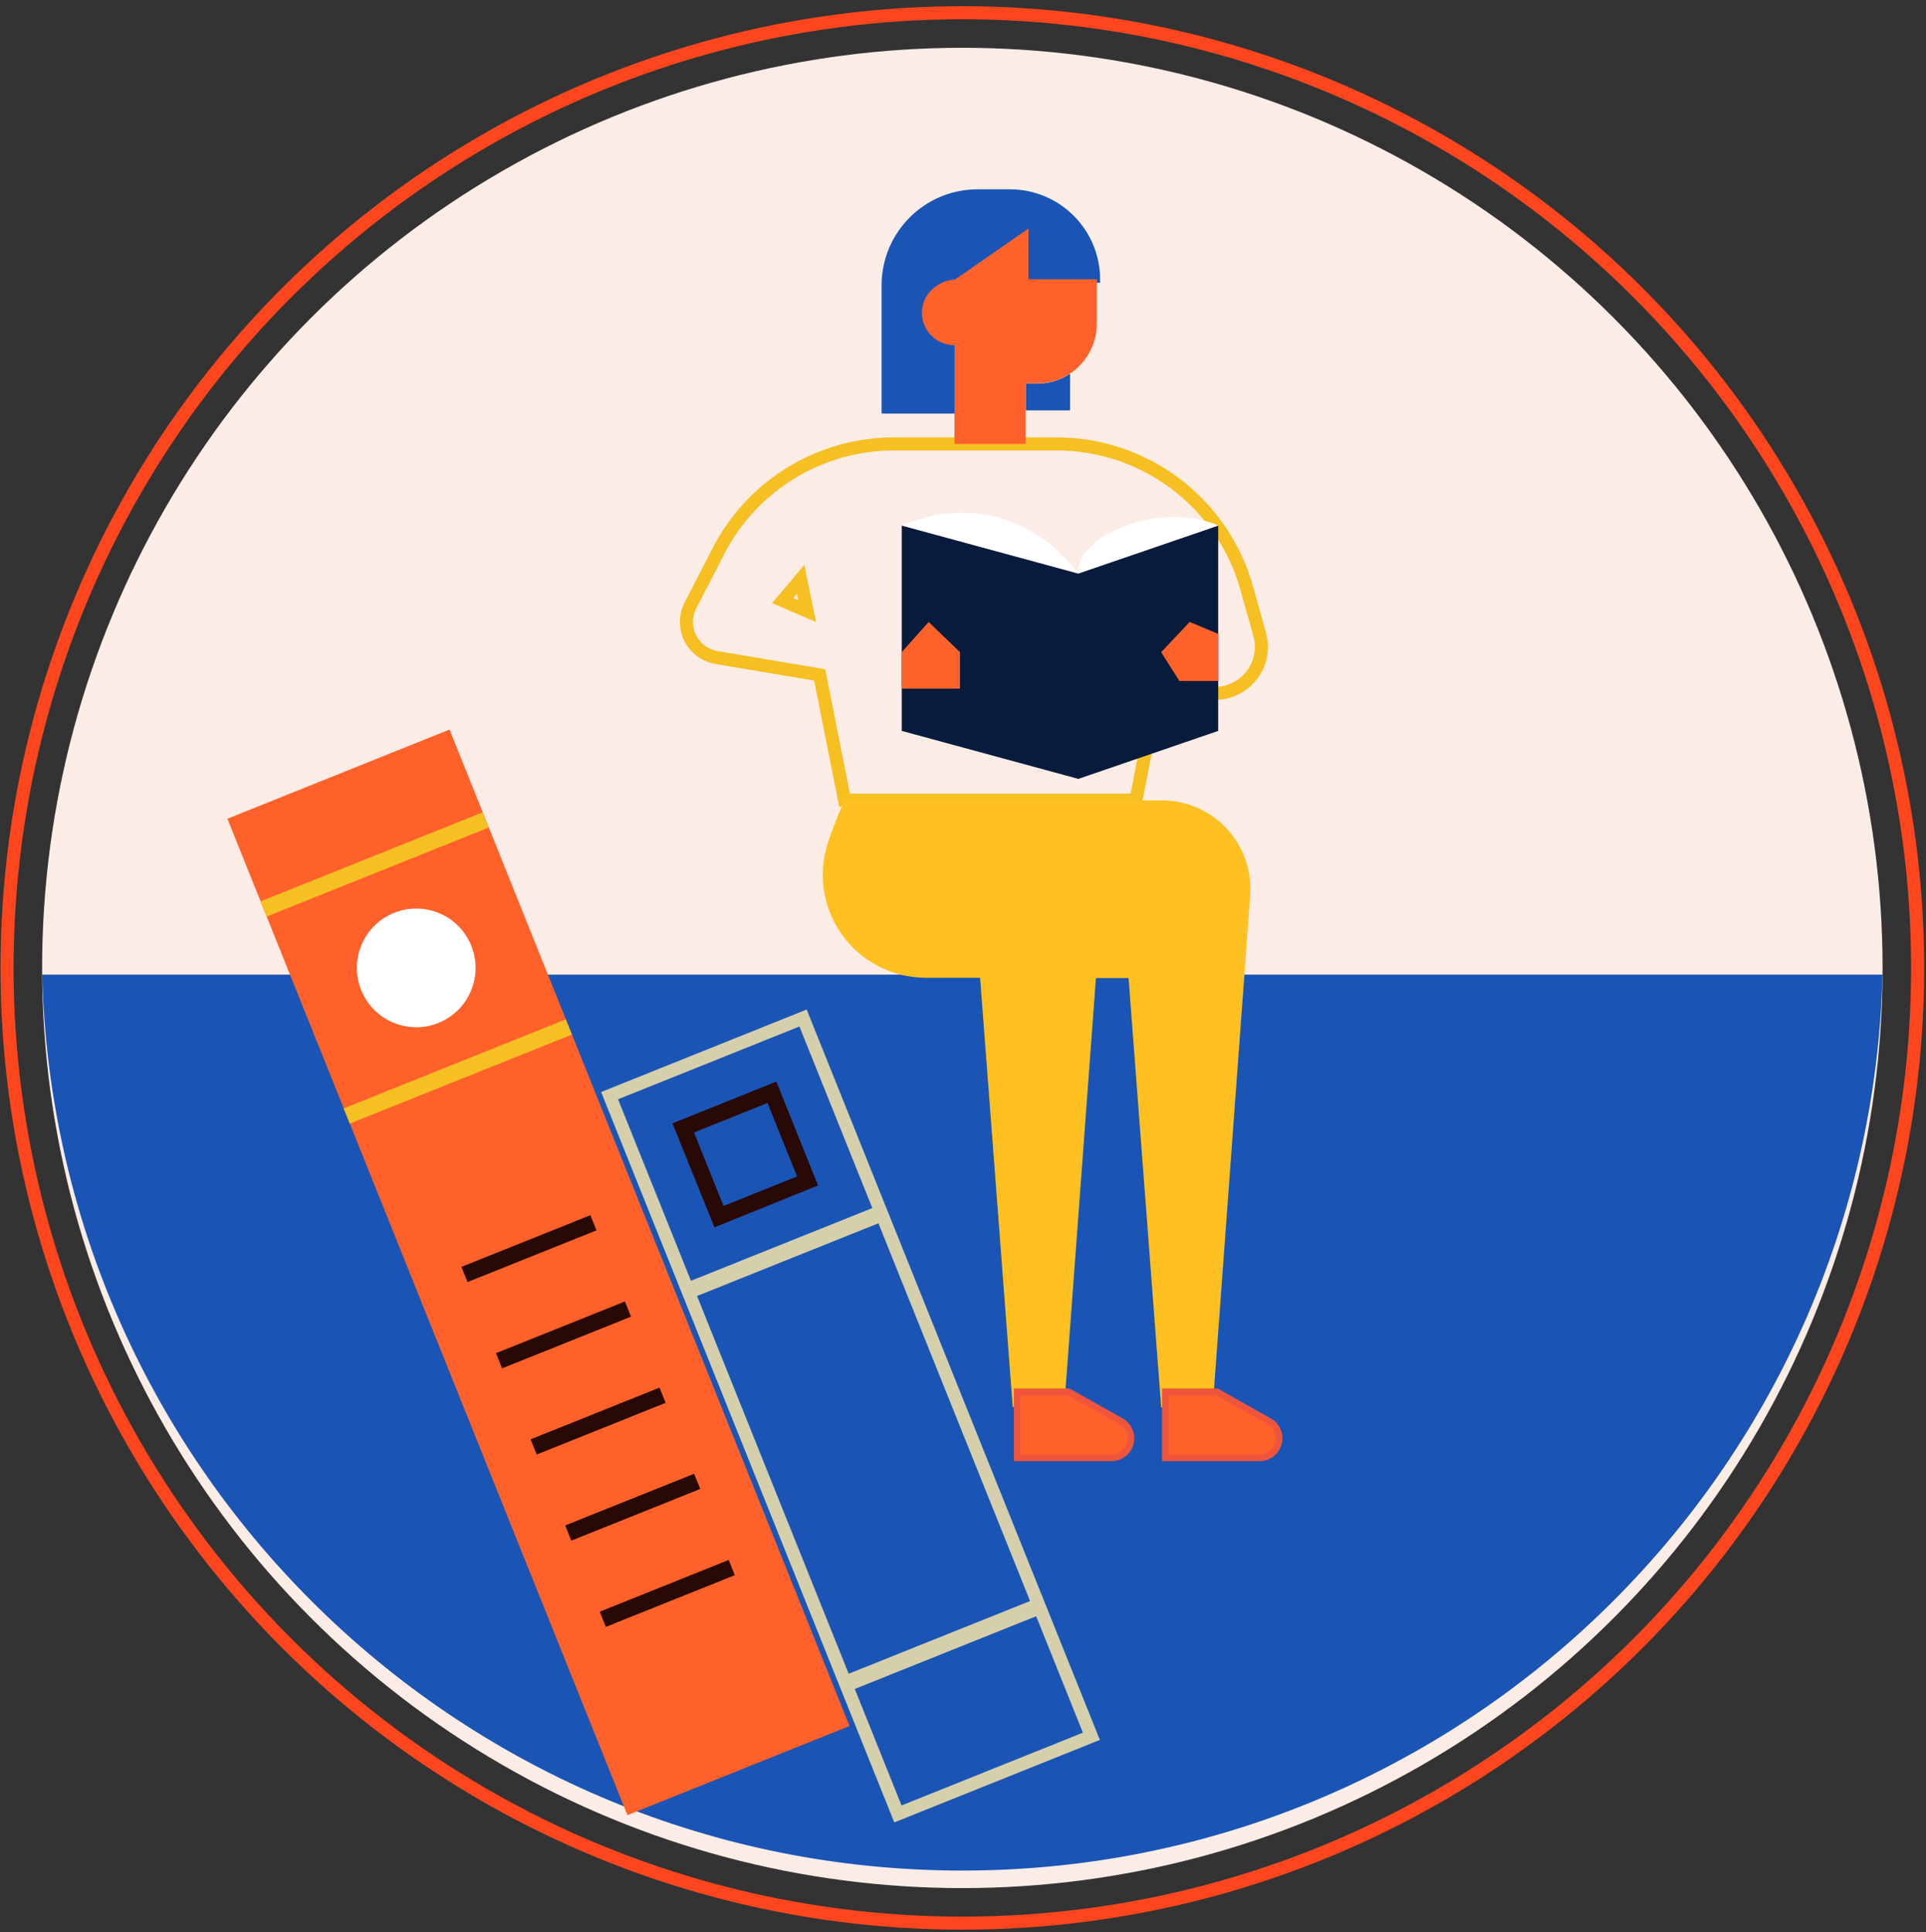 
<svg width="295px" height="296px" viewBox="0 0 295 296" version="1.1" xmlns="http://www.w3.org/2000/svg" xmlns:xlink="http://www.w3.org/1999/xlink">
  <rect x="0" y="0" width="295" height="296" fill="#333333" stroke="none"/>
  <g id="Page-1" stroke="none" stroke-width="1" fill="none" fill-rule="evenodd">
    <g id="Funding_U_Illustr-07-(1)" transform="translate(1, 1)">
      <circle id="Oval" fill="#FCECE6" fill-rule="nonzero" cx="146.4" cy="147.27" r="140.95"></circle>
      <path d="M287.35,148.29 C285.315,224.673 222.81,285.535 146.4,285.535 C69.99,285.535 7.485,224.673 5.45,148.29" id="Path" fill="#1A55B5" fill-rule="nonzero"></path>
      <circle id="Oval" stroke="#FD461E" stroke-width="2" cx="146.4" cy="147.27" r="146.32"></circle>
      <path d="M108.75,99.72 L124.55,102.38 L128.36,121.56 L173,121.56 L176,106 L185.68,105.19 C187.792,105.011 189.715,103.901 190.927,102.161 C192.139,100.422 192.514,98.234 191.95,96.19 L189.95,89.07 C186.291,76.032 174.411,67.016 160.87,67 L135.94,67 C124.62,66.999 114.248,73.319 109.06,83.38 L104.75,91.75 C103.948,93.318 103.941,95.174 104.731,96.748 C105.521,98.322 107.014,99.426 108.75,99.72 L108.75,99.72 Z M118.89,91 L121.63,87.75 L122.63,92.61 L118.89,91 Z" id="Shape" stroke="#F6BF22" stroke-width="2"></path>
      <path d="M162.9,56.25 L162.9,61.86 L156.11,61.86 L156.11,57.76 L157.9,57.76 C159.679,57.758 161.417,57.233 162.9,56.25 L162.9,56.25 Z" id="Path" fill="#1A55B5" fill-rule="nonzero"></path>
      <path d="M167,41.81 L156.53,41.81 L156.53,34 L145.2,41.81 C144.227,41.834 143.284,42.148 142.49,42.71 C141.065,43.609 140.19,45.166 140.16,46.85 C140.16,49.611 142.399,51.85 145.16,51.85 L145.16,61.85 L134.53,61.85 L134.53,42.71 C134.53,34.866 140.886,28.506 148.73,28.5 L153.73,28.5 C161.065,28.522 167,34.475 167,41.81 L167,41.81 Z" id="Path" stroke="#1A55B5" fill="#1A55B5" fill-rule="nonzero"></path>
      <path d="M125.84,128 C126.558,125.821 127.4,123.684 128.36,121.6 L176.95,121.6 C180.724,121.598 184.328,123.168 186.897,125.932 C189.466,128.697 190.768,132.406 190.49,136.17 L184.74,214.59 L176.86,214.59 L171.86,148.82 L166.86,148.82 L162,214.54 L154.12,214.54 L149.12,148.77 L140.64,148.77 C135.594,148.724 130.876,146.266 127.947,142.156 C125.019,138.047 124.236,132.784 125.84,128 L125.84,128 Z" id="Path" fill="#FFC121" fill-rule="nonzero"></path>
      <polygon id="Path" fill="#071B3C" fill-rule="nonzero" points="137.12 110.96 137.12 79.5 164.17 86.85 185.59 79.5 185.59 110.96 164.17 118.31"></polygon>
      <path d="M156.11,67 L145.2,67 L145.2,51.88 C142.439,51.88 140.2,49.641 140.2,46.88 C140.23,45.196 141.105,43.639 142.53,42.74 C143.324,42.178 144.267,41.864 145.24,41.84 L156.53,34 L156.53,41.78 L167,41.78 L167,48.61 C166.989,53.642 162.912,57.719 157.88,57.73 L156.09,57.73 L156.09,67 L156.11,67 Z" id="Path" fill="#FF612A" fill-rule="nonzero"></path>
      <polygon id="Path" fill="#FF612A" fill-rule="nonzero" points="141.24 94.27 146.04 98.9 146.04 104.49 137.12 104.49 137.12 98.9"></polygon>
      <polygon id="Path" fill="#FF612A" fill-rule="nonzero" points="185.59 96.1 185.59 103.31 179.64 103.31 176.85 98.9 181.22 94.27"></polygon>
      <path d="M185.59,79.5 C185.59,79.5 179.68,76.56 171.59,79.5 C163.5,82.44 164.13,86.85 164.13,86.85 L185.59,79.5 Z" id="Path" fill="#FFFFFF" fill-rule="nonzero"></path>
      <path d="M164.17,86.85 L137.17,79.5 C137.17,79.5 152.41,71.85 164.17,86.85 Z" id="Path" fill="#FFFFFF" fill-rule="nonzero"></path>
      <path d="M192,222.32 L177.49,222.32 L177.49,212.19 L185.37,212.19 L193.42,216.72 C194.586,217.39 195.164,218.755 194.833,220.058 C194.502,221.362 193.345,222.286 192,222.32 Z" id="Path" stroke="#EF553C" fill="#FF612A" fill-rule="nonzero"></path>
      <path d="M169.26,222.32 L154.8,222.32 L154.8,212.19 L162.68,212.19 L170.73,216.72 C171.903,217.395 172.479,218.773 172.135,220.082 C171.792,221.391 170.614,222.308 169.26,222.32 Z" id="Path" stroke="#EF553C" fill="#FF612A" fill-rule="nonzero"></path>
      <rect id="Rectangle" stroke="#D5CFAB" stroke-width="2" transform="translate(129.267, 215.898) rotate(-21.87) translate(-129.267, -215.898) " x="113.302" y="156.618" width="31.93" height="118.56"></rect>
      <path d="M108.43,187 L102,171.07 L117.91,164.68 L124.3,180.59 L108.43,187 Z M105.3,172.48 L109.82,183.73 L121.08,179.21 L116.56,167.95 L105.3,172.48 Z" id="Shape" fill="#280905" fill-rule="nonzero"></path>
      <rect id="Rectangle" fill="#D5CFAB" fill-rule="nonzero" transform="translate(119.178, 190.791) rotate(-21.85) translate(-119.178, -190.791) " x="103.213" y="189.536" width="31.93" height="2.51"></rect>
      <rect id="Rectangle" fill="#D5CFAB" fill-rule="nonzero" transform="translate(143.343, 250.982) rotate(-21.85) translate(-143.343, -250.982) " x="127.378" y="249.727" width="31.93" height="2.51"></rect>
      <rect id="Rectangle" fill="#FF612A" fill-rule="nonzero" transform="translate(81.478, 193.899) rotate(-21.87) translate(-81.478, -193.899) " x="63.148" y="111.664" width="36.66" height="164.47"></rect>
      <rect id="Rectangle" fill="#F6BF22" fill-rule="nonzero" transform="translate(56.378, 131.417) rotate(-21.85) translate(-56.378, -131.417) " x="38.048" y="130.162" width="36.66" height="2.51"></rect>
      <rect id="Rectangle" fill="#F6BF22" fill-rule="nonzero" transform="translate(69.119, 163.131) rotate(-21.85) translate(-69.119, -163.131) " x="50.789" y="161.876" width="36.66" height="2.51"></rect>
      <rect id="Rectangle" fill="#280905" fill-rule="nonzero" transform="translate(80.017, 190.264) rotate(-21.85) translate(-80.017, -190.264) " x="69.377" y="189.009" width="21.28" height="2.51"></rect>
      <rect id="Rectangle" fill="#280905" fill-rule="nonzero" transform="translate(85.309, 203.483) rotate(-21.85) translate(-85.309, -203.483) " x="74.669" y="202.228" width="21.28" height="2.51"></rect>
      <rect id="Rectangle" fill="#280905" fill-rule="nonzero" transform="translate(90.611, 216.683) rotate(-21.85) translate(-90.611, -216.683) " x="79.971" y="215.428" width="21.28" height="2.51"></rect>
      <rect id="Rectangle" fill="#280905" fill-rule="nonzero" transform="translate(95.913, 229.872) rotate(-21.85) translate(-95.913, -229.872) " x="85.273" y="228.617" width="21.28" height="2.51"></rect>
      <rect id="Rectangle" fill="#280905" fill-rule="nonzero" transform="translate(101.205, 243.081) rotate(-21.85) translate(-101.205, -243.081) " x="90.565" y="241.826" width="21.28" height="2.51"></rect>
      <circle id="Oval" fill="#FFFFFF" fill-rule="nonzero" transform="translate(62.754, 147.264) rotate(-21.87) translate(-62.754, -147.264) " cx="62.754" cy="147.264" r="9.09"></circle>
    </g>
  </g>
</svg>